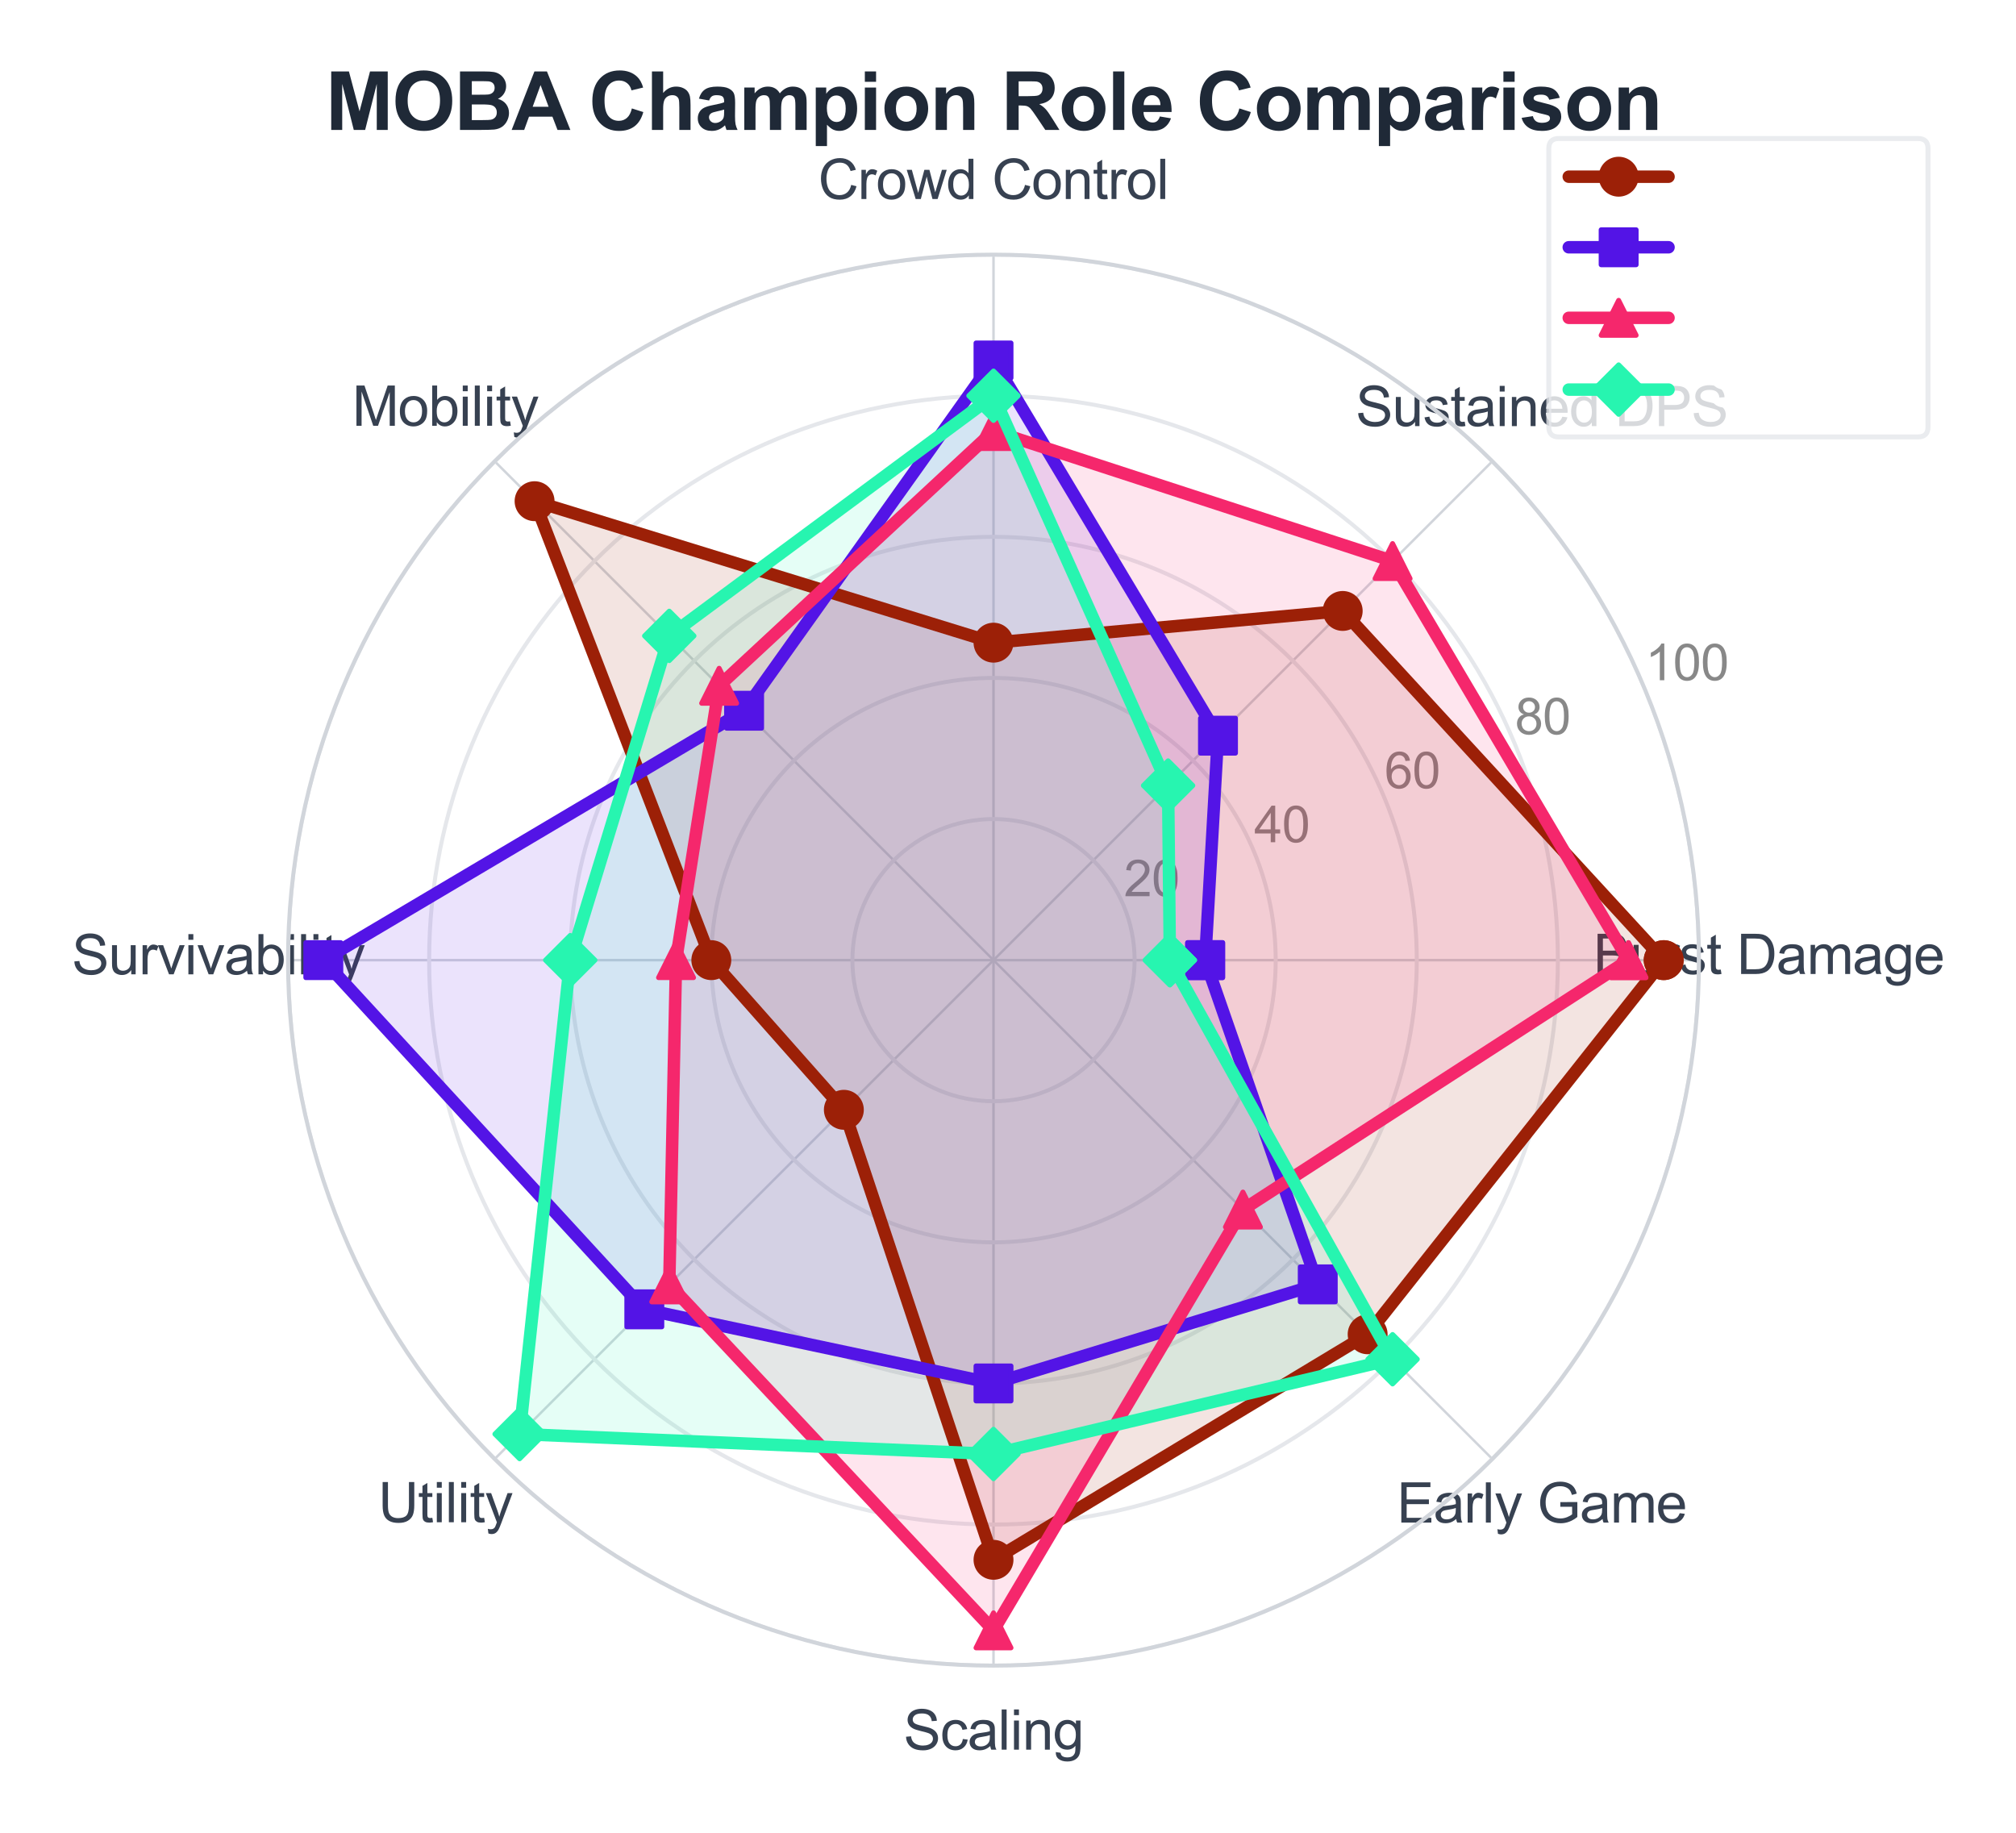 <?xml version="1.0" encoding="utf-8" standalone="no"?>
<!DOCTYPE svg PUBLIC "-//W3C//DTD SVG 1.1//EN"
  "http://www.w3.org/Graphics/SVG/1.1/DTD/svg11.dtd">
<svg xmlns:xlink="http://www.w3.org/1999/xlink" viewBox="0 0 404.134 367.449" xmlns="http://www.w3.org/2000/svg" version="1.1">
 <defs>
  <style type="text/css">*{stroke-linejoin: round; stroke-linecap: butt}</style>
 </defs>
 <g id="figure_1">
  <g id="patch_1">
   <path d="M 0 367.449 
L 404.134 367.449 
L 404.134 0 
L 0 0 
z
" style="fill: #ffffff"/>
  </g>
  <g id="axes_1">
   <g id="patch_2">
    <path d="M 340.582 192.468 
C 340.582 173.896 336.924 155.506 329.817 138.348 
C 322.71 121.191 312.292 105.6 299.161 92.468 
C 286.029 79.337 270.438 68.919 253.281 61.812 
C 236.123 54.706 217.733 51.047 199.162 51.047 
C 180.591 51.047 162.2 54.706 145.043 61.812 
C 127.885 68.919 112.294 79.337 99.163 92.468 
C 86.031 105.6 75.613 121.191 68.507 138.348 
C 61.4 155.506 57.742 173.896 57.742 192.468 
C 57.742 211.039 61.4 229.429 68.507 246.587 
C 75.613 263.744 86.031 279.335 99.163 292.467 
C 112.294 305.598 127.885 316.016 145.043 323.123 
C 162.2 330.229 180.591 333.887 199.162 333.887 
C 217.733 333.887 236.123 330.229 253.281 323.123 
C 270.438 316.016 286.029 305.598 299.161 292.467 
C 312.292 279.335 322.71 263.744 329.817 246.587 
C 336.924 229.429 340.582 211.039 340.582 192.468 
M 199.162 192.468 
C 199.162 192.468 199.162 192.468 199.162 192.468 
C 199.162 192.468 199.162 192.468 199.162 192.468 
C 199.162 192.468 199.162 192.468 199.162 192.468 
C 199.162 192.468 199.162 192.468 199.162 192.468 
C 199.162 192.468 199.162 192.468 199.162 192.468 
C 199.162 192.468 199.162 192.468 199.162 192.468 
C 199.162 192.468 199.162 192.468 199.162 192.468 
C 199.162 192.468 199.162 192.468 199.162 192.468 
C 199.162 192.468 199.162 192.468 199.162 192.468 
C 199.162 192.468 199.162 192.468 199.162 192.468 
C 199.162 192.468 199.162 192.468 199.162 192.468 
C 199.162 192.468 199.162 192.468 199.162 192.468 
C 199.162 192.468 199.162 192.468 199.162 192.468 
C 199.162 192.468 199.162 192.468 199.162 192.468 
C 199.162 192.468 199.162 192.468 199.162 192.468 
C 199.162 192.468 199.162 192.468 199.162 192.468 
z
" style="fill: #ffffff"/>
   </g>
   <g id="matplotlib.axis_1">
    <g id="xtick_1">
     <g id="line2d_1">
      <path d="M 199.162 192.468 
L 340.582 192.468 
" clip-path="url(#pad7634c30c)" style="fill: none; stroke: #d1d5db; stroke-width: 0.5; stroke-linecap: round"/>
     </g>
     <g id="text_1">
      <!-- Burst Damage -->
      <g style="fill: #374151" transform="translate(319.43 195.247) scale(0.11 -0.11)">
       <defs>
        <path id="ArialMT-42" d="M 469 0 
L 469 4581 
L 2188 4581 
Q 2713 4581 3030 4442 
Q 3347 4303 3526 4014 
Q 3706 3725 3706 3409 
Q 3706 3116 3547 2856 
Q 3388 2597 3066 2438 
Q 3481 2316 3704 2022 
Q 3928 1728 3928 1328 
Q 3928 1006 3792 729 
Q 3656 453 3456 303 
Q 3256 153 2954 76 
Q 2653 0 2216 0 
L 469 0 
z
M 1075 2656 
L 2066 2656 
Q 2469 2656 2644 2709 
Q 2875 2778 2992 2937 
Q 3109 3097 3109 3338 
Q 3109 3566 3000 3739 
Q 2891 3913 2687 3977 
Q 2484 4041 1991 4041 
L 1075 4041 
L 1075 2656 
z
M 1075 541 
L 2216 541 
Q 2509 541 2628 563 
Q 2838 600 2978 687 
Q 3119 775 3209 942 
Q 3300 1109 3300 1328 
Q 3300 1584 3169 1773 
Q 3038 1963 2805 2039 
Q 2572 2116 2134 2116 
L 1075 2116 
L 1075 541 
z
" transform="scale(0.016)"/>
        <path id="ArialMT-75" d="M 2597 0 
L 2597 488 
Q 2209 -75 1544 -75 
Q 1250 -75 995 37 
Q 741 150 617 320 
Q 494 491 444 738 
Q 409 903 409 1263 
L 409 3319 
L 972 3319 
L 972 1478 
Q 972 1038 1006 884 
Q 1059 663 1231 536 
Q 1403 409 1656 409 
Q 1909 409 2131 539 
Q 2353 669 2445 892 
Q 2538 1116 2538 1541 
L 2538 3319 
L 3100 3319 
L 3100 0 
L 2597 0 
z
" transform="scale(0.016)"/>
        <path id="ArialMT-72" d="M 416 0 
L 416 3319 
L 922 3319 
L 922 2816 
Q 1116 3169 1280 3281 
Q 1444 3394 1641 3394 
Q 1925 3394 2219 3213 
L 2025 2691 
Q 1819 2813 1613 2813 
Q 1428 2813 1281 2702 
Q 1134 2591 1072 2394 
Q 978 2094 978 1738 
L 978 0 
L 416 0 
z
" transform="scale(0.016)"/>
        <path id="ArialMT-73" d="M 197 991 
L 753 1078 
Q 800 744 1014 566 
Q 1228 388 1613 388 
Q 2000 388 2187 545 
Q 2375 703 2375 916 
Q 2375 1106 2209 1216 
Q 2094 1291 1634 1406 
Q 1016 1563 777 1677 
Q 538 1791 414 1992 
Q 291 2194 291 2438 
Q 291 2659 392 2848 
Q 494 3038 669 3163 
Q 800 3259 1026 3326 
Q 1253 3394 1513 3394 
Q 1903 3394 2198 3281 
Q 2494 3169 2634 2976 
Q 2775 2784 2828 2463 
L 2278 2388 
Q 2241 2644 2061 2787 
Q 1881 2931 1553 2931 
Q 1166 2931 1000 2803 
Q 834 2675 834 2503 
Q 834 2394 903 2306 
Q 972 2216 1119 2156 
Q 1203 2125 1616 2013 
Q 2213 1853 2448 1751 
Q 2684 1650 2818 1456 
Q 2953 1263 2953 975 
Q 2953 694 2789 445 
Q 2625 197 2315 61 
Q 2006 -75 1616 -75 
Q 969 -75 630 194 
Q 291 463 197 991 
z
" transform="scale(0.016)"/>
        <path id="ArialMT-74" d="M 1650 503 
L 1731 6 
Q 1494 -44 1306 -44 
Q 1000 -44 831 53 
Q 663 150 594 308 
Q 525 466 525 972 
L 525 2881 
L 113 2881 
L 113 3319 
L 525 3319 
L 525 4141 
L 1084 4478 
L 1084 3319 
L 1650 3319 
L 1650 2881 
L 1084 2881 
L 1084 941 
Q 1084 700 1114 631 
Q 1144 563 1211 522 
Q 1278 481 1403 481 
Q 1497 481 1650 503 
z
" transform="scale(0.016)"/>
        <path id="ArialMT-20" transform="scale(0.016)"/>
        <path id="ArialMT-44" d="M 494 0 
L 494 4581 
L 2072 4581 
Q 2606 4581 2888 4516 
Q 3281 4425 3559 4188 
Q 3922 3881 4101 3404 
Q 4281 2928 4281 2316 
Q 4281 1794 4159 1391 
Q 4038 988 3847 723 
Q 3656 459 3429 307 
Q 3203 156 2883 78 
Q 2563 0 2147 0 
L 494 0 
z
M 1100 541 
L 2078 541 
Q 2531 541 2789 625 
Q 3047 709 3200 863 
Q 3416 1078 3536 1442 
Q 3656 1806 3656 2325 
Q 3656 3044 3420 3430 
Q 3184 3816 2847 3947 
Q 2603 4041 2063 4041 
L 1100 4041 
L 1100 541 
z
" transform="scale(0.016)"/>
        <path id="ArialMT-61" d="M 2588 409 
Q 2275 144 1986 34 
Q 1697 -75 1366 -75 
Q 819 -75 525 192 
Q 231 459 231 875 
Q 231 1119 342 1320 
Q 453 1522 633 1644 
Q 813 1766 1038 1828 
Q 1203 1872 1538 1913 
Q 2219 1994 2541 2106 
Q 2544 2222 2544 2253 
Q 2544 2597 2384 2738 
Q 2169 2928 1744 2928 
Q 1347 2928 1158 2789 
Q 969 2650 878 2297 
L 328 2372 
Q 403 2725 575 2942 
Q 747 3159 1072 3276 
Q 1397 3394 1825 3394 
Q 2250 3394 2515 3294 
Q 2781 3194 2906 3042 
Q 3031 2891 3081 2659 
Q 3109 2516 3109 2141 
L 3109 1391 
Q 3109 606 3145 398 
Q 3181 191 3288 0 
L 2700 0 
Q 2613 175 2588 409 
z
M 2541 1666 
Q 2234 1541 1622 1453 
Q 1275 1403 1131 1340 
Q 988 1278 909 1158 
Q 831 1038 831 891 
Q 831 666 1001 516 
Q 1172 366 1500 366 
Q 1825 366 2078 508 
Q 2331 650 2450 897 
Q 2541 1088 2541 1459 
L 2541 1666 
z
" transform="scale(0.016)"/>
        <path id="ArialMT-6d" d="M 422 0 
L 422 3319 
L 925 3319 
L 925 2853 
Q 1081 3097 1340 3245 
Q 1600 3394 1931 3394 
Q 2300 3394 2536 3241 
Q 2772 3088 2869 2813 
Q 3263 3394 3894 3394 
Q 4388 3394 4653 3120 
Q 4919 2847 4919 2278 
L 4919 0 
L 4359 0 
L 4359 2091 
Q 4359 2428 4304 2576 
Q 4250 2725 4106 2815 
Q 3963 2906 3769 2906 
Q 3419 2906 3187 2673 
Q 2956 2441 2956 1928 
L 2956 0 
L 2394 0 
L 2394 2156 
Q 2394 2531 2256 2718 
Q 2119 2906 1806 2906 
Q 1569 2906 1367 2781 
Q 1166 2656 1075 2415 
Q 984 2175 984 1722 
L 984 0 
L 422 0 
z
" transform="scale(0.016)"/>
        <path id="ArialMT-67" d="M 319 -275 
L 866 -356 
Q 900 -609 1056 -725 
Q 1266 -881 1628 -881 
Q 2019 -881 2231 -725 
Q 2444 -569 2519 -288 
Q 2563 -116 2559 434 
Q 2191 0 1641 0 
Q 956 0 581 494 
Q 206 988 206 1678 
Q 206 2153 378 2554 
Q 550 2956 876 3175 
Q 1203 3394 1644 3394 
Q 2231 3394 2613 2919 
L 2613 3319 
L 3131 3319 
L 3131 450 
Q 3131 -325 2973 -648 
Q 2816 -972 2473 -1159 
Q 2131 -1347 1631 -1347 
Q 1038 -1347 672 -1080 
Q 306 -813 319 -275 
z
M 784 1719 
Q 784 1066 1043 766 
Q 1303 466 1694 466 
Q 2081 466 2343 764 
Q 2606 1063 2606 1700 
Q 2606 2309 2336 2618 
Q 2066 2928 1684 2928 
Q 1309 2928 1046 2623 
Q 784 2319 784 1719 
z
" transform="scale(0.016)"/>
        <path id="ArialMT-65" d="M 2694 1069 
L 3275 997 
Q 3138 488 2766 206 
Q 2394 -75 1816 -75 
Q 1088 -75 661 373 
Q 234 822 234 1631 
Q 234 2469 665 2931 
Q 1097 3394 1784 3394 
Q 2450 3394 2872 2941 
Q 3294 2488 3294 1666 
Q 3294 1616 3291 1516 
L 816 1516 
Q 847 969 1125 678 
Q 1403 388 1819 388 
Q 2128 388 2347 550 
Q 2566 713 2694 1069 
z
M 847 1978 
L 2700 1978 
Q 2663 2397 2488 2606 
Q 2219 2931 1791 2931 
Q 1403 2931 1139 2672 
Q 875 2413 847 1978 
z
" transform="scale(0.016)"/>
       </defs>
       <use xlink:href="#ArialMT-42"/>
       <use xlink:href="#ArialMT-75" transform="translate(66.699 0)"/>
       <use xlink:href="#ArialMT-72" transform="translate(122.314 0)"/>
       <use xlink:href="#ArialMT-73" transform="translate(155.615 0)"/>
       <use xlink:href="#ArialMT-74" transform="translate(205.615 0)"/>
       <use xlink:href="#ArialMT-20" transform="translate(233.398 0)"/>
       <use xlink:href="#ArialMT-44" transform="translate(261.182 0)"/>
       <use xlink:href="#ArialMT-61" transform="translate(333.398 0)"/>
       <use xlink:href="#ArialMT-6d" transform="translate(389.014 0)"/>
       <use xlink:href="#ArialMT-61" transform="translate(472.314 0)"/>
       <use xlink:href="#ArialMT-67" transform="translate(527.93 0)"/>
       <use xlink:href="#ArialMT-65" transform="translate(583.545 0)"/>
      </g>
     </g>
    </g>
    <g id="xtick_2">
     <g id="line2d_2">
      <path d="M 199.162 192.468 
L 299.161 92.468 
" clip-path="url(#pad7634c30c)" style="fill: none; stroke: #d1d5db; stroke-width: 0.5; stroke-linecap: round"/>
     </g>
     <g id="text_2">
      <!-- Sustained DPS -->
      <g style="fill: #374151" transform="translate(271.762 85.413) scale(0.11 -0.11)">
       <defs>
        <path id="ArialMT-53" d="M 288 1472 
L 859 1522 
Q 900 1178 1048 958 
Q 1197 738 1509 602 
Q 1822 466 2213 466 
Q 2559 466 2825 569 
Q 3091 672 3220 851 
Q 3350 1031 3350 1244 
Q 3350 1459 3225 1620 
Q 3100 1781 2813 1891 
Q 2628 1963 1997 2114 
Q 1366 2266 1113 2400 
Q 784 2572 623 2826 
Q 463 3081 463 3397 
Q 463 3744 659 4045 
Q 856 4347 1234 4503 
Q 1613 4659 2075 4659 
Q 2584 4659 2973 4495 
Q 3363 4331 3572 4012 
Q 3781 3694 3797 3291 
L 3216 3247 
Q 3169 3681 2898 3903 
Q 2628 4125 2100 4125 
Q 1550 4125 1298 3923 
Q 1047 3722 1047 3438 
Q 1047 3191 1225 3031 
Q 1400 2872 2139 2705 
Q 2878 2538 3153 2413 
Q 3553 2228 3743 1945 
Q 3934 1663 3934 1294 
Q 3934 928 3725 604 
Q 3516 281 3123 101 
Q 2731 -78 2241 -78 
Q 1619 -78 1198 103 
Q 778 284 539 648 
Q 300 1013 288 1472 
z
" transform="scale(0.016)"/>
        <path id="ArialMT-69" d="M 425 3934 
L 425 4581 
L 988 4581 
L 988 3934 
L 425 3934 
z
M 425 0 
L 425 3319 
L 988 3319 
L 988 0 
L 425 0 
z
" transform="scale(0.016)"/>
        <path id="ArialMT-6e" d="M 422 0 
L 422 3319 
L 928 3319 
L 928 2847 
Q 1294 3394 1984 3394 
Q 2284 3394 2536 3286 
Q 2788 3178 2913 3003 
Q 3038 2828 3088 2588 
Q 3119 2431 3119 2041 
L 3119 0 
L 2556 0 
L 2556 2019 
Q 2556 2363 2490 2533 
Q 2425 2703 2258 2804 
Q 2091 2906 1866 2906 
Q 1506 2906 1245 2678 
Q 984 2450 984 1813 
L 984 0 
L 422 0 
z
" transform="scale(0.016)"/>
        <path id="ArialMT-64" d="M 2575 0 
L 2575 419 
Q 2259 -75 1647 -75 
Q 1250 -75 917 144 
Q 584 363 401 755 
Q 219 1147 219 1656 
Q 219 2153 384 2558 
Q 550 2963 881 3178 
Q 1213 3394 1622 3394 
Q 1922 3394 2156 3267 
Q 2391 3141 2538 2938 
L 2538 4581 
L 3097 4581 
L 3097 0 
L 2575 0 
z
M 797 1656 
Q 797 1019 1065 703 
Q 1334 388 1700 388 
Q 2069 388 2326 689 
Q 2584 991 2584 1609 
Q 2584 2291 2321 2609 
Q 2059 2928 1675 2928 
Q 1300 2928 1048 2622 
Q 797 2316 797 1656 
z
" transform="scale(0.016)"/>
        <path id="ArialMT-50" d="M 494 0 
L 494 4581 
L 2222 4581 
Q 2678 4581 2919 4538 
Q 3256 4481 3484 4323 
Q 3713 4166 3852 3881 
Q 3991 3597 3991 3256 
Q 3991 2672 3619 2267 
Q 3247 1863 2275 1863 
L 1100 1863 
L 1100 0 
L 494 0 
z
M 1100 2403 
L 2284 2403 
Q 2872 2403 3119 2622 
Q 3366 2841 3366 3238 
Q 3366 3525 3220 3729 
Q 3075 3934 2838 4000 
Q 2684 4041 2272 4041 
L 1100 4041 
L 1100 2403 
z
" transform="scale(0.016)"/>
       </defs>
       <use xlink:href="#ArialMT-53"/>
       <use xlink:href="#ArialMT-75" transform="translate(66.699 0)"/>
       <use xlink:href="#ArialMT-73" transform="translate(122.314 0)"/>
       <use xlink:href="#ArialMT-74" transform="translate(172.314 0)"/>
       <use xlink:href="#ArialMT-61" transform="translate(200.098 0)"/>
       <use xlink:href="#ArialMT-69" transform="translate(255.713 0)"/>
       <use xlink:href="#ArialMT-6e" transform="translate(277.93 0)"/>
       <use xlink:href="#ArialMT-65" transform="translate(333.545 0)"/>
       <use xlink:href="#ArialMT-64" transform="translate(389.16 0)"/>
       <use xlink:href="#ArialMT-20" transform="translate(444.775 0)"/>
       <use xlink:href="#ArialMT-44" transform="translate(472.559 0)"/>
       <use xlink:href="#ArialMT-50" transform="translate(544.775 0)"/>
       <use xlink:href="#ArialMT-53" transform="translate(611.475 0)"/>
      </g>
     </g>
    </g>
    <g id="xtick_3">
     <g id="line2d_3">
      <path d="M 199.162 192.468 
L 199.162 51.047 
" clip-path="url(#pad7634c30c)" style="fill: none; stroke: #d1d5db; stroke-width: 0.5; stroke-linecap: round"/>
     </g>
     <g id="text_3">
      <!-- Crowd Control -->
      <g style="fill: #374151" transform="translate(164.012 39.891) scale(0.11 -0.11)">
       <defs>
        <path id="ArialMT-43" d="M 3763 1606 
L 4369 1453 
Q 4178 706 3683 314 
Q 3188 -78 2472 -78 
Q 1731 -78 1267 223 
Q 803 525 561 1097 
Q 319 1669 319 2325 
Q 319 3041 592 3573 
Q 866 4106 1370 4382 
Q 1875 4659 2481 4659 
Q 3169 4659 3637 4309 
Q 4106 3959 4291 3325 
L 3694 3184 
Q 3534 3684 3231 3912 
Q 2928 4141 2469 4141 
Q 1941 4141 1586 3887 
Q 1231 3634 1087 3207 
Q 944 2781 944 2328 
Q 944 1744 1114 1308 
Q 1284 872 1643 656 
Q 2003 441 2422 441 
Q 2931 441 3284 734 
Q 3638 1028 3763 1606 
z
" transform="scale(0.016)"/>
        <path id="ArialMT-6f" d="M 213 1659 
Q 213 2581 725 3025 
Q 1153 3394 1769 3394 
Q 2453 3394 2887 2945 
Q 3322 2497 3322 1706 
Q 3322 1066 3130 698 
Q 2938 331 2570 128 
Q 2203 -75 1769 -75 
Q 1072 -75 642 372 
Q 213 819 213 1659 
z
M 791 1659 
Q 791 1022 1069 705 
Q 1347 388 1769 388 
Q 2188 388 2466 706 
Q 2744 1025 2744 1678 
Q 2744 2294 2464 2611 
Q 2184 2928 1769 2928 
Q 1347 2928 1069 2612 
Q 791 2297 791 1659 
z
" transform="scale(0.016)"/>
        <path id="ArialMT-77" d="M 1034 0 
L 19 3319 
L 600 3319 
L 1128 1403 
L 1325 691 
Q 1338 744 1497 1375 
L 2025 3319 
L 2603 3319 
L 3100 1394 
L 3266 759 
L 3456 1400 
L 4025 3319 
L 4572 3319 
L 3534 0 
L 2950 0 
L 2422 1988 
L 2294 2553 
L 1622 0 
L 1034 0 
z
" transform="scale(0.016)"/>
        <path id="ArialMT-6c" d="M 409 0 
L 409 4581 
L 972 4581 
L 972 0 
L 409 0 
z
" transform="scale(0.016)"/>
       </defs>
       <use xlink:href="#ArialMT-43"/>
       <use xlink:href="#ArialMT-72" transform="translate(72.217 0)"/>
       <use xlink:href="#ArialMT-6f" transform="translate(105.518 0)"/>
       <use xlink:href="#ArialMT-77" transform="translate(161.133 0)"/>
       <use xlink:href="#ArialMT-64" transform="translate(233.35 0)"/>
       <use xlink:href="#ArialMT-20" transform="translate(288.965 0)"/>
       <use xlink:href="#ArialMT-43" transform="translate(316.748 0)"/>
       <use xlink:href="#ArialMT-6f" transform="translate(388.965 0)"/>
       <use xlink:href="#ArialMT-6e" transform="translate(444.58 0)"/>
       <use xlink:href="#ArialMT-74" transform="translate(500.195 0)"/>
       <use xlink:href="#ArialMT-72" transform="translate(527.979 0)"/>
       <use xlink:href="#ArialMT-6f" transform="translate(561.279 0)"/>
       <use xlink:href="#ArialMT-6c" transform="translate(616.895 0)"/>
      </g>
     </g>
    </g>
    <g id="xtick_4">
     <g id="line2d_4">
      <path d="M 199.162 192.468 
L 99.163 92.468 
" clip-path="url(#pad7634c30c)" style="fill: none; stroke: #d1d5db; stroke-width: 0.5; stroke-linecap: round"/>
     </g>
     <g id="text_4">
      <!-- Mobility -->
      <g style="fill: #374151" transform="translate(70.621 85.348) scale(0.11 -0.11)">
       <defs>
        <path id="ArialMT-4d" d="M 475 0 
L 475 4581 
L 1388 4581 
L 2472 1338 
Q 2622 884 2691 659 
Q 2769 909 2934 1394 
L 4031 4581 
L 4847 4581 
L 4847 0 
L 4263 0 
L 4263 3834 
L 2931 0 
L 2384 0 
L 1059 3900 
L 1059 0 
L 475 0 
z
" transform="scale(0.016)"/>
        <path id="ArialMT-62" d="M 941 0 
L 419 0 
L 419 4581 
L 981 4581 
L 981 2947 
Q 1338 3394 1891 3394 
Q 2197 3394 2470 3270 
Q 2744 3147 2920 2923 
Q 3097 2700 3197 2384 
Q 3297 2069 3297 1709 
Q 3297 856 2875 390 
Q 2453 -75 1863 -75 
Q 1275 -75 941 416 
L 941 0 
z
M 934 1684 
Q 934 1088 1097 822 
Q 1363 388 1816 388 
Q 2184 388 2453 708 
Q 2722 1028 2722 1663 
Q 2722 2313 2464 2622 
Q 2206 2931 1841 2931 
Q 1472 2931 1203 2611 
Q 934 2291 934 1684 
z
" transform="scale(0.016)"/>
        <path id="ArialMT-79" d="M 397 -1278 
L 334 -750 
Q 519 -800 656 -800 
Q 844 -800 956 -737 
Q 1069 -675 1141 -563 
Q 1194 -478 1313 -144 
Q 1328 -97 1363 -6 
L 103 3319 
L 709 3319 
L 1400 1397 
Q 1534 1031 1641 628 
Q 1738 1016 1872 1384 
L 2581 3319 
L 3144 3319 
L 1881 -56 
Q 1678 -603 1566 -809 
Q 1416 -1088 1222 -1217 
Q 1028 -1347 759 -1347 
Q 597 -1347 397 -1278 
z
" transform="scale(0.016)"/>
       </defs>
       <use xlink:href="#ArialMT-4d"/>
       <use xlink:href="#ArialMT-6f" transform="translate(83.301 0)"/>
       <use xlink:href="#ArialMT-62" transform="translate(138.916 0)"/>
       <use xlink:href="#ArialMT-69" transform="translate(194.531 0)"/>
       <use xlink:href="#ArialMT-6c" transform="translate(216.748 0)"/>
       <use xlink:href="#ArialMT-69" transform="translate(238.965 0)"/>
       <use xlink:href="#ArialMT-74" transform="translate(261.182 0)"/>
       <use xlink:href="#ArialMT-79" transform="translate(288.965 0)"/>
      </g>
     </g>
    </g>
    <g id="xtick_5">
     <g id="line2d_5">
      <path d="M 199.162 192.468 
L 57.742 192.468 
" clip-path="url(#pad7634c30c)" style="fill: none; stroke: #d1d5db; stroke-width: 0.5; stroke-linecap: round"/>
     </g>
     <g id="text_5">
      <!-- Survivability -->
      <g style="fill: #374151" transform="translate(14.4 195.314) scale(0.11 -0.11)">
       <defs>
        <path id="ArialMT-76" d="M 1344 0 
L 81 3319 
L 675 3319 
L 1388 1331 
Q 1503 1009 1600 663 
Q 1675 925 1809 1294 
L 2547 3319 
L 3125 3319 
L 1869 0 
L 1344 0 
z
" transform="scale(0.016)"/>
       </defs>
       <use xlink:href="#ArialMT-53"/>
       <use xlink:href="#ArialMT-75" transform="translate(66.699 0)"/>
       <use xlink:href="#ArialMT-72" transform="translate(122.314 0)"/>
       <use xlink:href="#ArialMT-76" transform="translate(155.615 0)"/>
       <use xlink:href="#ArialMT-69" transform="translate(205.615 0)"/>
       <use xlink:href="#ArialMT-76" transform="translate(227.832 0)"/>
       <use xlink:href="#ArialMT-61" transform="translate(277.832 0)"/>
       <use xlink:href="#ArialMT-62" transform="translate(333.447 0)"/>
       <use xlink:href="#ArialMT-69" transform="translate(389.062 0)"/>
       <use xlink:href="#ArialMT-6c" transform="translate(411.279 0)"/>
       <use xlink:href="#ArialMT-69" transform="translate(433.496 0)"/>
       <use xlink:href="#ArialMT-74" transform="translate(455.713 0)"/>
       <use xlink:href="#ArialMT-79" transform="translate(483.496 0)"/>
      </g>
     </g>
    </g>
    <g id="xtick_6">
     <g id="line2d_6">
      <path d="M 199.162 192.468 
L 99.163 292.467 
" clip-path="url(#pad7634c30c)" style="fill: none; stroke: #d1d5db; stroke-width: 0.5; stroke-linecap: round"/>
     </g>
     <g id="text_6">
      <!-- Utility -->
      <g style="fill: #374151" transform="translate(75.819 305.145) scale(0.11 -0.11)">
       <defs>
        <path id="ArialMT-55" d="M 3500 4581 
L 4106 4581 
L 4106 1934 
Q 4106 1244 3950 837 
Q 3794 431 3386 176 
Q 2978 -78 2316 -78 
Q 1672 -78 1262 144 
Q 853 366 678 786 
Q 503 1206 503 1934 
L 503 4581 
L 1109 4581 
L 1109 1938 
Q 1109 1341 1220 1058 
Q 1331 775 1601 622 
Q 1872 469 2263 469 
Q 2931 469 3215 772 
Q 3500 1075 3500 1938 
L 3500 4581 
z
" transform="scale(0.016)"/>
       </defs>
       <use xlink:href="#ArialMT-55"/>
       <use xlink:href="#ArialMT-74" transform="translate(72.217 0)"/>
       <use xlink:href="#ArialMT-69" transform="translate(100 0)"/>
       <use xlink:href="#ArialMT-6c" transform="translate(122.217 0)"/>
       <use xlink:href="#ArialMT-69" transform="translate(144.434 0)"/>
       <use xlink:href="#ArialMT-74" transform="translate(166.65 0)"/>
       <use xlink:href="#ArialMT-79" transform="translate(194.434 0)"/>
      </g>
     </g>
    </g>
    <g id="xtick_7">
     <g id="line2d_7">
      <path d="M 199.162 192.468 
L 199.162 333.887 
" clip-path="url(#pad7634c30c)" style="fill: none; stroke: #d1d5db; stroke-width: 0.5; stroke-linecap: round"/>
     </g>
     <g id="text_7">
      <!-- Scaling -->
      <g style="fill: #374151" transform="translate(181.123 350.734) scale(0.11 -0.11)">
       <defs>
        <path id="ArialMT-63" d="M 2588 1216 
L 3141 1144 
Q 3050 572 2676 248 
Q 2303 -75 1759 -75 
Q 1078 -75 664 370 
Q 250 816 250 1647 
Q 250 2184 428 2587 
Q 606 2991 970 3192 
Q 1334 3394 1763 3394 
Q 2303 3394 2647 3120 
Q 2991 2847 3088 2344 
L 2541 2259 
Q 2463 2594 2264 2762 
Q 2066 2931 1784 2931 
Q 1359 2931 1093 2626 
Q 828 2322 828 1663 
Q 828 994 1084 691 
Q 1341 388 1753 388 
Q 2084 388 2306 591 
Q 2528 794 2588 1216 
z
" transform="scale(0.016)"/>
       </defs>
       <use xlink:href="#ArialMT-53"/>
       <use xlink:href="#ArialMT-63" transform="translate(66.699 0)"/>
       <use xlink:href="#ArialMT-61" transform="translate(116.699 0)"/>
       <use xlink:href="#ArialMT-6c" transform="translate(172.314 0)"/>
       <use xlink:href="#ArialMT-69" transform="translate(194.531 0)"/>
       <use xlink:href="#ArialMT-6e" transform="translate(216.748 0)"/>
       <use xlink:href="#ArialMT-67" transform="translate(272.363 0)"/>
      </g>
     </g>
    </g>
    <g id="xtick_8">
     <g id="line2d_8">
      <path d="M 199.162 192.468 
L 299.161 292.467 
" clip-path="url(#pad7634c30c)" style="fill: none; stroke: #d1d5db; stroke-width: 0.5; stroke-linecap: round"/>
     </g>
     <g id="text_8">
      <!-- Early Game -->
      <g style="fill: #374151" transform="translate(280.025 305.212) scale(0.11 -0.11)">
       <defs>
        <path id="ArialMT-45" d="M 506 0 
L 506 4581 
L 3819 4581 
L 3819 4041 
L 1113 4041 
L 1113 2638 
L 3647 2638 
L 3647 2100 
L 1113 2100 
L 1113 541 
L 3925 541 
L 3925 0 
L 506 0 
z
" transform="scale(0.016)"/>
        <path id="ArialMT-47" d="M 2638 1797 
L 2638 2334 
L 4578 2338 
L 4578 638 
Q 4131 281 3656 101 
Q 3181 -78 2681 -78 
Q 2006 -78 1454 211 
Q 903 500 622 1047 
Q 341 1594 341 2269 
Q 341 2938 620 3517 
Q 900 4097 1425 4378 
Q 1950 4659 2634 4659 
Q 3131 4659 3532 4498 
Q 3934 4338 4162 4050 
Q 4391 3763 4509 3300 
L 3963 3150 
Q 3859 3500 3706 3700 
Q 3553 3900 3268 4020 
Q 2984 4141 2638 4141 
Q 2222 4141 1919 4014 
Q 1616 3888 1430 3681 
Q 1244 3475 1141 3228 
Q 966 2803 966 2306 
Q 966 1694 1177 1281 
Q 1388 869 1791 669 
Q 2194 469 2647 469 
Q 3041 469 3416 620 
Q 3791 772 3984 944 
L 3984 1797 
L 2638 1797 
z
" transform="scale(0.016)"/>
       </defs>
       <use xlink:href="#ArialMT-45"/>
       <use xlink:href="#ArialMT-61" transform="translate(66.699 0)"/>
       <use xlink:href="#ArialMT-72" transform="translate(122.314 0)"/>
       <use xlink:href="#ArialMT-6c" transform="translate(155.615 0)"/>
       <use xlink:href="#ArialMT-79" transform="translate(177.832 0)"/>
       <use xlink:href="#ArialMT-20" transform="translate(227.832 0)"/>
       <use xlink:href="#ArialMT-47" transform="translate(255.615 0)"/>
       <use xlink:href="#ArialMT-61" transform="translate(333.398 0)"/>
       <use xlink:href="#ArialMT-6d" transform="translate(389.014 0)"/>
       <use xlink:href="#ArialMT-65" transform="translate(472.314 0)"/>
      </g>
     </g>
    </g>
   </g>
   <g id="matplotlib.axis_2">
    <g id="ytick_1">
     <g id="line2d_9">
      <path d="M 227.446 192.468 
C 227.446 188.753 226.714 185.075 225.293 181.644 
C 223.871 178.212 221.788 175.094 219.161 172.468 
C 216.535 169.841 213.417 167.758 209.985 166.336 
C 206.554 164.915 202.876 164.184 199.162 164.184 
C 195.447 164.184 191.769 164.915 188.338 166.336 
C 184.906 167.758 181.788 169.841 179.162 172.468 
C 176.535 175.094 174.452 178.212 173.031 181.644 
C 171.609 185.075 170.878 188.753 170.878 192.468 
C 170.878 196.182 171.609 199.86 173.031 203.291 
C 174.452 206.723 176.535 209.841 179.162 212.467 
C 181.788 215.094 184.906 217.177 188.338 218.599 
C 191.769 220.02 195.447 220.751 199.162 220.751 
C 202.876 220.751 206.554 220.02 209.985 218.599 
C 213.417 217.177 216.535 215.094 219.161 212.467 
C 221.788 209.841 223.871 206.723 225.293 203.291 
C 226.714 199.86 227.446 196.182 227.446 192.468 
" clip-path="url(#pad7634c30c)" style="fill: none; stroke: #e5e7eb; stroke-width: 0.8; stroke-linecap: round"/>
     </g>
     <g id="text_9">
      <!-- 20 -->
      <g style="fill: #888888" transform="translate(225.293 179.656) scale(0.1 -0.1)">
       <defs>
        <path id="ArialMT-32" d="M 3222 541 
L 3222 0 
L 194 0 
Q 188 203 259 391 
Q 375 700 629 1000 
Q 884 1300 1366 1694 
Q 2113 2306 2375 2664 
Q 2638 3022 2638 3341 
Q 2638 3675 2398 3904 
Q 2159 4134 1775 4134 
Q 1369 4134 1125 3890 
Q 881 3647 878 3216 
L 300 3275 
Q 359 3922 746 4261 
Q 1134 4600 1788 4600 
Q 2447 4600 2831 4234 
Q 3216 3869 3216 3328 
Q 3216 3053 3103 2787 
Q 2991 2522 2730 2228 
Q 2469 1934 1863 1422 
Q 1356 997 1212 845 
Q 1069 694 975 541 
L 3222 541 
z
" transform="scale(0.016)"/>
        <path id="ArialMT-30" d="M 266 2259 
Q 266 3072 433 3567 
Q 600 4063 929 4331 
Q 1259 4600 1759 4600 
Q 2128 4600 2406 4451 
Q 2684 4303 2865 4023 
Q 3047 3744 3150 3342 
Q 3253 2941 3253 2259 
Q 3253 1453 3087 958 
Q 2922 463 2592 192 
Q 2263 -78 1759 -78 
Q 1097 -78 719 397 
Q 266 969 266 2259 
z
M 844 2259 
Q 844 1131 1108 757 
Q 1372 384 1759 384 
Q 2147 384 2411 759 
Q 2675 1134 2675 2259 
Q 2675 3391 2411 3762 
Q 2147 4134 1753 4134 
Q 1366 4134 1134 3806 
Q 844 3388 844 2259 
z
" transform="scale(0.016)"/>
       </defs>
       <use xlink:href="#ArialMT-32"/>
       <use xlink:href="#ArialMT-30" transform="translate(55.615 0)"/>
      </g>
     </g>
    </g>
    <g id="ytick_2">
     <g id="line2d_10">
      <path d="M 255.73 192.468 
C 255.73 185.039 254.266 177.683 251.424 170.82 
C 248.581 163.957 244.414 157.721 239.161 152.468 
C 233.909 147.215 227.672 143.048 220.809 140.205 
C 213.946 137.363 206.59 135.899 199.162 135.899 
C 191.733 135.899 184.377 137.363 177.514 140.205 
C 170.651 143.048 164.415 147.215 159.162 152.468 
C 153.909 157.721 149.742 163.957 146.9 170.82 
C 144.057 177.683 142.594 185.039 142.594 192.468 
C 142.594 199.896 144.057 207.252 146.9 214.115 
C 149.742 220.978 153.909 227.214 159.162 232.467 
C 164.415 237.72 170.651 241.887 177.514 244.73 
C 184.377 247.572 191.733 249.036 199.162 249.036 
C 206.59 249.036 213.946 247.572 220.809 244.73 
C 227.672 241.887 233.909 237.72 239.161 232.467 
C 244.414 227.214 248.581 220.978 251.424 214.115 
C 254.266 207.252 255.73 199.896 255.73 192.468 
" clip-path="url(#pad7634c30c)" style="fill: none; stroke: #e5e7eb; stroke-width: 0.8; stroke-linecap: round"/>
     </g>
     <g id="text_10">
      <!-- 40 -->
      <g style="fill: #888888" transform="translate(251.424 168.832) scale(0.1 -0.1)">
       <defs>
        <path id="ArialMT-34" d="M 2069 0 
L 2069 1097 
L 81 1097 
L 81 1613 
L 2172 4581 
L 2631 4581 
L 2631 1613 
L 3250 1613 
L 3250 1097 
L 2631 1097 
L 2631 0 
L 2069 0 
z
M 2069 1613 
L 2069 3678 
L 634 1613 
L 2069 1613 
z
" transform="scale(0.016)"/>
       </defs>
       <use xlink:href="#ArialMT-34"/>
       <use xlink:href="#ArialMT-30" transform="translate(55.615 0)"/>
      </g>
     </g>
    </g>
    <g id="ytick_3">
     <g id="line2d_11">
      <path d="M 284.014 192.468 
C 284.014 181.325 281.819 170.291 277.555 159.996 
C 273.291 149.702 267.04 140.347 259.161 132.468 
C 251.282 124.589 241.928 118.339 231.633 114.074 
C 221.339 109.81 210.304 107.615 199.162 107.615 
C 188.019 107.615 176.985 109.81 166.69 114.074 
C 156.396 118.339 147.041 124.589 139.162 132.468 
C 131.283 140.347 125.033 149.702 120.769 159.996 
C 116.505 170.291 114.31 181.325 114.31 192.468 
C 114.31 203.61 116.505 214.644 120.769 224.939 
C 125.033 235.233 131.283 244.588 139.162 252.467 
C 147.041 260.346 156.396 266.596 166.69 270.861 
C 176.985 275.125 188.019 277.32 199.162 277.32 
C 210.304 277.32 221.339 275.125 231.633 270.861 
C 241.928 266.596 251.282 260.346 259.161 252.467 
C 267.04 244.588 273.291 235.233 277.555 224.939 
C 281.819 214.644 284.014 203.61 284.014 192.468 
" clip-path="url(#pad7634c30c)" style="fill: none; stroke: #e5e7eb; stroke-width: 0.8; stroke-linecap: round"/>
     </g>
     <g id="text_11">
      <!-- 60 -->
      <g style="fill: #888888" transform="translate(277.555 158.009) scale(0.1 -0.1)">
       <defs>
        <path id="ArialMT-36" d="M 3184 3459 
L 2625 3416 
Q 2550 3747 2413 3897 
Q 2184 4138 1850 4138 
Q 1581 4138 1378 3988 
Q 1113 3794 959 3422 
Q 806 3050 800 2363 
Q 1003 2672 1297 2822 
Q 1591 2972 1913 2972 
Q 2475 2972 2870 2558 
Q 3266 2144 3266 1488 
Q 3266 1056 3080 686 
Q 2894 316 2569 119 
Q 2244 -78 1831 -78 
Q 1128 -78 684 439 
Q 241 956 241 2144 
Q 241 3472 731 4075 
Q 1159 4600 1884 4600 
Q 2425 4600 2770 4297 
Q 3116 3994 3184 3459 
z
M 888 1484 
Q 888 1194 1011 928 
Q 1134 663 1356 523 
Q 1578 384 1822 384 
Q 2178 384 2434 671 
Q 2691 959 2691 1453 
Q 2691 1928 2437 2201 
Q 2184 2475 1800 2475 
Q 1419 2475 1153 2201 
Q 888 1928 888 1484 
z
" transform="scale(0.016)"/>
       </defs>
       <use xlink:href="#ArialMT-36"/>
       <use xlink:href="#ArialMT-30" transform="translate(55.615 0)"/>
      </g>
     </g>
    </g>
    <g id="ytick_4">
     <g id="line2d_12">
      <path d="M 312.298 192.468 
C 312.298 177.611 309.371 162.898 303.686 149.172 
C 298 135.446 289.666 122.974 279.161 112.468 
C 268.655 101.963 256.183 93.629 242.457 87.943 
C 228.731 82.258 214.019 79.332 199.162 79.332 
C 184.305 79.332 169.592 82.258 155.866 87.943 
C 142.14 93.629 129.668 101.963 119.162 112.468 
C 108.657 122.974 100.323 135.446 94.638 149.172 
C 88.952 162.898 86.026 177.611 86.026 192.468 
C 86.026 207.324 88.952 222.037 94.638 235.763 
C 100.323 249.489 108.657 261.961 119.162 272.467 
C 129.668 282.972 142.14 291.306 155.866 296.992 
C 169.592 302.677 184.305 305.603 199.162 305.603 
C 214.019 305.603 228.731 302.677 242.457 296.992 
C 256.183 291.306 268.655 282.972 279.161 272.467 
C 289.666 261.961 298 249.489 303.686 235.763 
C 309.371 222.037 312.298 207.324 312.298 192.468 
" clip-path="url(#pad7634c30c)" style="fill: none; stroke: #e5e7eb; stroke-width: 0.8; stroke-linecap: round"/>
     </g>
     <g id="text_12">
      <!-- 80 -->
      <g style="fill: #888888" transform="translate(303.686 147.185) scale(0.1 -0.1)">
       <defs>
        <path id="ArialMT-38" d="M 1131 2484 
Q 781 2613 612 2850 
Q 444 3088 444 3419 
Q 444 3919 803 4259 
Q 1163 4600 1759 4600 
Q 2359 4600 2725 4251 
Q 3091 3903 3091 3403 
Q 3091 3084 2923 2848 
Q 2756 2613 2416 2484 
Q 2838 2347 3058 2040 
Q 3278 1734 3278 1309 
Q 3278 722 2862 322 
Q 2447 -78 1769 -78 
Q 1091 -78 675 323 
Q 259 725 259 1325 
Q 259 1772 486 2073 
Q 713 2375 1131 2484 
z
M 1019 3438 
Q 1019 3113 1228 2906 
Q 1438 2700 1772 2700 
Q 2097 2700 2305 2904 
Q 2513 3109 2513 3406 
Q 2513 3716 2298 3927 
Q 2084 4138 1766 4138 
Q 1444 4138 1231 3931 
Q 1019 3725 1019 3438 
z
M 838 1322 
Q 838 1081 952 856 
Q 1066 631 1291 507 
Q 1516 384 1775 384 
Q 2178 384 2440 643 
Q 2703 903 2703 1303 
Q 2703 1709 2433 1975 
Q 2163 2241 1756 2241 
Q 1359 2241 1098 1978 
Q 838 1716 838 1322 
z
" transform="scale(0.016)"/>
       </defs>
       <use xlink:href="#ArialMT-38"/>
       <use xlink:href="#ArialMT-30" transform="translate(55.615 0)"/>
      </g>
     </g>
    </g>
    <g id="ytick_5">
     <g id="line2d_13">
      <path d="M 340.582 192.468 
C 340.582 173.896 336.924 155.506 329.817 138.348 
C 322.71 121.191 312.292 105.6 299.161 92.468 
C 286.029 79.337 270.438 68.919 253.281 61.812 
C 236.123 54.706 217.733 51.047 199.162 51.047 
C 180.591 51.047 162.2 54.706 145.043 61.812 
C 127.885 68.919 112.294 79.337 99.163 92.468 
C 86.031 105.6 75.613 121.191 68.507 138.348 
C 61.4 155.506 57.742 173.896 57.742 192.468 
C 57.742 211.039 61.4 229.429 68.507 246.587 
C 75.613 263.744 86.031 279.335 99.163 292.467 
C 112.294 305.598 127.885 316.016 145.043 323.123 
C 162.2 330.229 180.591 333.887 199.162 333.887 
C 217.733 333.887 236.123 330.229 253.281 323.123 
C 270.438 316.016 286.029 305.598 299.161 292.467 
C 312.292 279.335 322.71 263.744 329.817 246.587 
C 336.924 229.429 340.582 211.039 340.582 192.468 
" clip-path="url(#pad7634c30c)" style="fill: none; stroke: #e5e7eb; stroke-width: 0.8; stroke-linecap: round"/>
     </g>
     <g id="text_13">
      <!-- 100 -->
      <g style="fill: #888888" transform="translate(329.817 136.361) scale(0.1 -0.1)">
       <defs>
        <path id="ArialMT-31" d="M 2384 0 
L 1822 0 
L 1822 3584 
Q 1619 3391 1289 3197 
Q 959 3003 697 2906 
L 697 3450 
Q 1169 3672 1522 3987 
Q 1875 4303 2022 4600 
L 2384 4600 
L 2384 0 
z
" transform="scale(0.016)"/>
       </defs>
       <use xlink:href="#ArialMT-31"/>
       <use xlink:href="#ArialMT-30" transform="translate(55.615 0)"/>
       <use xlink:href="#ArialMT-30" transform="translate(111.23 0)"/>
      </g>
     </g>
    </g>
   </g>
   <g id="patch_3">
    <path d="M 333.511 192.468 
L 269.161 122.468 
L 199.162 128.828 
L 107.163 100.468 
L 142.594 192.468 
L 169.162 222.467 
L 199.162 312.675 
L 274.161 267.467 
z
" clip-path="url(#pad7634c30c)" style="fill: #9c2007; opacity: 0.12; stroke: #9c2007; stroke-linejoin: miter"/>
   </g>
   <g id="patch_4">
    <path d="M 241.588 192.468 
L 244.161 147.468 
L 199.162 72.26 
L 149.162 142.468 
L 64.813 192.468 
L 129.162 262.467 
L 199.162 277.32 
L 264.161 257.467 
z
" clip-path="url(#pad7634c30c)" style="fill: #5314e6; opacity: 0.12; stroke: #5314e6; stroke-linejoin: miter"/>
   </g>
   <g id="patch_5">
    <path d="M 326.44 192.468 
L 279.161 112.468 
L 199.162 86.403 
L 144.162 137.468 
L 135.523 192.468 
L 134.162 257.467 
L 199.162 326.817 
L 249.161 242.467 
z
" clip-path="url(#pad7634c30c)" style="fill: #f5276c; opacity: 0.12; stroke: #f5276c; stroke-linejoin: miter"/>
   </g>
   <g id="patch_6">
    <path d="M 234.517 192.468 
L 234.161 157.468 
L 199.162 79.332 
L 134.162 127.468 
L 114.31 192.468 
L 104.163 287.467 
L 199.162 291.462 
L 279.161 272.467 
z
" clip-path="url(#pad7634c30c)" style="fill: #27f5b0; opacity: 0.12; stroke: #27f5b0; stroke-linejoin: miter"/>
   </g>
   <g id="line2d_14">
    <path d="M 333.511 192.468 
L 269.161 122.468 
L 199.162 128.828 
L 107.163 100.468 
L 142.594 192.468 
L 169.162 222.467 
L 199.162 312.675 
L 274.161 267.467 
L 333.511 192.468 
" clip-path="url(#pad7634c30c)" style="fill: none; stroke: #9c2007; stroke-width: 2.5; stroke-linecap: round"/>
    <defs>
     <path id="m417ff2db24" d="M 0 3.5 
C 0.928 3.5 1.819 3.131 2.475 2.475 
C 3.131 1.819 3.5 0.928 3.5 0 
C 3.5 -0.928 3.131 -1.819 2.475 -2.475 
C 1.819 -3.131 0.928 -3.5 0 -3.5 
C -0.928 -3.5 -1.819 -3.131 -2.475 -2.475 
C -3.131 -1.819 -3.5 -0.928 -3.5 0 
C -3.5 0.928 -3.131 1.819 -2.475 2.475 
C -1.819 3.131 -0.928 3.5 0 3.5 
z
" style="stroke: #9c2007"/>
    </defs>
    <g clip-path="url(#pad7634c30c)">
     <use xlink:href="#m417ff2db24" x="333.511" y="192.468" style="fill: #9c2007; stroke: #9c2007"/>
     <use xlink:href="#m417ff2db24" x="269.161" y="122.468" style="fill: #9c2007; stroke: #9c2007"/>
     <use xlink:href="#m417ff2db24" x="199.162" y="128.828" style="fill: #9c2007; stroke: #9c2007"/>
     <use xlink:href="#m417ff2db24" x="107.163" y="100.468" style="fill: #9c2007; stroke: #9c2007"/>
     <use xlink:href="#m417ff2db24" x="142.594" y="192.468" style="fill: #9c2007; stroke: #9c2007"/>
     <use xlink:href="#m417ff2db24" x="169.162" y="222.467" style="fill: #9c2007; stroke: #9c2007"/>
     <use xlink:href="#m417ff2db24" x="199.162" y="312.675" style="fill: #9c2007; stroke: #9c2007"/>
     <use xlink:href="#m417ff2db24" x="274.161" y="267.467" style="fill: #9c2007; stroke: #9c2007"/>
     <use xlink:href="#m417ff2db24" x="333.511" y="192.468" style="fill: #9c2007; stroke: #9c2007"/>
    </g>
   </g>
   <g id="line2d_15">
    <path d="M 241.588 192.468 
L 244.161 147.468 
L 199.162 72.26 
L 149.162 142.468 
L 64.813 192.468 
L 129.162 262.467 
L 199.162 277.32 
L 264.161 257.467 
L 241.588 192.468 
" clip-path="url(#pad7634c30c)" style="fill: none; stroke: #5314e6; stroke-width: 2.5; stroke-linecap: round"/>
    <defs>
     <path id="mfcc3bcf297" d="M -3.5 3.5 
L 3.5 3.5 
L 3.5 -3.5 
L -3.5 -3.5 
z
" style="stroke: #5314e6; stroke-linejoin: miter"/>
    </defs>
    <g clip-path="url(#pad7634c30c)">
     <use xlink:href="#mfcc3bcf297" x="241.588" y="192.468" style="fill: #5314e6; stroke: #5314e6; stroke-linejoin: miter"/>
     <use xlink:href="#mfcc3bcf297" x="244.161" y="147.468" style="fill: #5314e6; stroke: #5314e6; stroke-linejoin: miter"/>
     <use xlink:href="#mfcc3bcf297" x="199.162" y="72.26" style="fill: #5314e6; stroke: #5314e6; stroke-linejoin: miter"/>
     <use xlink:href="#mfcc3bcf297" x="149.162" y="142.468" style="fill: #5314e6; stroke: #5314e6; stroke-linejoin: miter"/>
     <use xlink:href="#mfcc3bcf297" x="64.813" y="192.468" style="fill: #5314e6; stroke: #5314e6; stroke-linejoin: miter"/>
     <use xlink:href="#mfcc3bcf297" x="129.162" y="262.467" style="fill: #5314e6; stroke: #5314e6; stroke-linejoin: miter"/>
     <use xlink:href="#mfcc3bcf297" x="199.162" y="277.32" style="fill: #5314e6; stroke: #5314e6; stroke-linejoin: miter"/>
     <use xlink:href="#mfcc3bcf297" x="264.161" y="257.467" style="fill: #5314e6; stroke: #5314e6; stroke-linejoin: miter"/>
     <use xlink:href="#mfcc3bcf297" x="241.588" y="192.468" style="fill: #5314e6; stroke: #5314e6; stroke-linejoin: miter"/>
    </g>
   </g>
   <g id="line2d_16">
    <path d="M 326.44 192.468 
L 279.161 112.468 
L 199.162 86.403 
L 144.162 137.468 
L 135.523 192.468 
L 134.162 257.467 
L 199.162 326.817 
L 249.161 242.467 
L 326.44 192.468 
" clip-path="url(#pad7634c30c)" style="fill: none; stroke: #f5276c; stroke-width: 2.5; stroke-linecap: round"/>
    <defs>
     <path id="m92f4d8d35e" d="M 0 -3.5 
L -3.5 3.5 
L 3.5 3.5 
z
" style="stroke: #f5276c; stroke-linejoin: miter"/>
    </defs>
    <g clip-path="url(#pad7634c30c)">
     <use xlink:href="#m92f4d8d35e" x="326.44" y="192.468" style="fill: #f5276c; stroke: #f5276c; stroke-linejoin: miter"/>
     <use xlink:href="#m92f4d8d35e" x="279.161" y="112.468" style="fill: #f5276c; stroke: #f5276c; stroke-linejoin: miter"/>
     <use xlink:href="#m92f4d8d35e" x="199.162" y="86.403" style="fill: #f5276c; stroke: #f5276c; stroke-linejoin: miter"/>
     <use xlink:href="#m92f4d8d35e" x="144.162" y="137.468" style="fill: #f5276c; stroke: #f5276c; stroke-linejoin: miter"/>
     <use xlink:href="#m92f4d8d35e" x="135.523" y="192.468" style="fill: #f5276c; stroke: #f5276c; stroke-linejoin: miter"/>
     <use xlink:href="#m92f4d8d35e" x="134.162" y="257.467" style="fill: #f5276c; stroke: #f5276c; stroke-linejoin: miter"/>
     <use xlink:href="#m92f4d8d35e" x="199.162" y="326.817" style="fill: #f5276c; stroke: #f5276c; stroke-linejoin: miter"/>
     <use xlink:href="#m92f4d8d35e" x="249.161" y="242.467" style="fill: #f5276c; stroke: #f5276c; stroke-linejoin: miter"/>
     <use xlink:href="#m92f4d8d35e" x="326.44" y="192.468" style="fill: #f5276c; stroke: #f5276c; stroke-linejoin: miter"/>
    </g>
   </g>
   <g id="line2d_17">
    <path d="M 234.517 192.468 
L 234.161 157.468 
L 199.162 79.332 
L 134.162 127.468 
L 114.31 192.468 
L 104.163 287.467 
L 199.162 291.462 
L 279.161 272.467 
L 234.517 192.468 
" clip-path="url(#pad7634c30c)" style="fill: none; stroke: #27f5b0; stroke-width: 2.5; stroke-linecap: round"/>
    <defs>
     <path id="m397863f247" d="M -0 4.95 
L 4.95 0 
L 0 -4.95 
L -4.95 -0 
z
" style="stroke: #27f5b0; stroke-linejoin: miter"/>
    </defs>
    <g clip-path="url(#pad7634c30c)">
     <use xlink:href="#m397863f247" x="234.517" y="192.468" style="fill: #27f5b0; stroke: #27f5b0; stroke-linejoin: miter"/>
     <use xlink:href="#m397863f247" x="234.161" y="157.468" style="fill: #27f5b0; stroke: #27f5b0; stroke-linejoin: miter"/>
     <use xlink:href="#m397863f247" x="199.162" y="79.332" style="fill: #27f5b0; stroke: #27f5b0; stroke-linejoin: miter"/>
     <use xlink:href="#m397863f247" x="134.162" y="127.468" style="fill: #27f5b0; stroke: #27f5b0; stroke-linejoin: miter"/>
     <use xlink:href="#m397863f247" x="114.31" y="192.468" style="fill: #27f5b0; stroke: #27f5b0; stroke-linejoin: miter"/>
     <use xlink:href="#m397863f247" x="104.163" y="287.467" style="fill: #27f5b0; stroke: #27f5b0; stroke-linejoin: miter"/>
     <use xlink:href="#m397863f247" x="199.162" y="291.462" style="fill: #27f5b0; stroke: #27f5b0; stroke-linejoin: miter"/>
     <use xlink:href="#m397863f247" x="279.161" y="272.467" style="fill: #27f5b0; stroke: #27f5b0; stroke-linejoin: miter"/>
     <use xlink:href="#m397863f247" x="234.517" y="192.468" style="fill: #27f5b0; stroke: #27f5b0; stroke-linejoin: miter"/>
    </g>
   </g>
   <g id="patch_7">
    <path d="M 340.582 192.468 
C 340.582 173.896 336.924 155.506 329.817 138.348 
C 322.71 121.191 312.292 105.6 299.161 92.468 
C 286.029 79.337 270.438 68.919 253.281 61.812 
C 236.123 54.706 217.733 51.047 199.162 51.047 
C 180.591 51.047 162.2 54.706 145.043 61.812 
C 127.885 68.919 112.294 79.337 99.163 92.468 
C 86.031 105.6 75.613 121.191 68.507 138.348 
C 61.4 155.506 57.742 173.896 57.742 192.468 
C 57.742 211.039 61.4 229.429 68.507 246.587 
C 75.613 263.744 86.031 279.335 99.163 292.467 
C 112.294 305.598 127.885 316.016 145.043 323.123 
C 162.2 330.229 180.591 333.887 199.162 333.887 
C 217.733 333.887 236.123 330.229 253.281 323.123 
C 270.438 316.016 286.029 305.598 299.161 292.467 
C 312.292 279.335 322.71 263.744 329.817 246.587 
C 336.924 229.429 340.582 211.039 340.582 192.468 
" style="fill: none; stroke: #d1d5db; stroke-width: 0.8; stroke-linejoin: miter; stroke-linecap: square"/>
   </g>
   <g id="text_14">
    <!-- MOBA Champion Role Comparison -->
    <g style="fill: #1f2937" transform="translate(65.24 26.047) scale(0.16 -0.16)">
     <defs>
      <path id="Arial-BoldMT-4d" d="M 453 0 
L 453 4581 
L 1838 4581 
L 2669 1456 
L 3491 4581 
L 4878 4581 
L 4878 0 
L 4019 0 
L 4019 3606 
L 3109 0 
L 2219 0 
L 1313 3606 
L 1313 0 
L 453 0 
z
" transform="scale(0.016)"/>
      <path id="Arial-BoldMT-4f" d="M 278 2263 
Q 278 2963 488 3438 
Q 644 3788 914 4066 
Q 1184 4344 1506 4478 
Q 1934 4659 2494 4659 
Q 3506 4659 4114 4031 
Q 4722 3403 4722 2284 
Q 4722 1175 4119 548 
Q 3516 -78 2506 -78 
Q 1484 -78 881 545 
Q 278 1169 278 2263 
z
M 1231 2294 
Q 1231 1516 1590 1114 
Q 1950 713 2503 713 
Q 3056 713 3411 1111 
Q 3766 1509 3766 2306 
Q 3766 3094 3420 3481 
Q 3075 3869 2503 3869 
Q 1931 3869 1581 3476 
Q 1231 3084 1231 2294 
z
" transform="scale(0.016)"/>
      <path id="Arial-BoldMT-42" d="M 469 4581 
L 2300 4581 
Q 2844 4581 3111 4536 
Q 3378 4491 3589 4347 
Q 3800 4203 3940 3964 
Q 4081 3725 4081 3428 
Q 4081 3106 3907 2837 
Q 3734 2569 3438 2434 
Q 3856 2313 4081 2019 
Q 4306 1725 4306 1328 
Q 4306 1016 4161 720 
Q 4016 425 3764 248 
Q 3513 72 3144 31 
Q 2913 6 2028 0 
L 469 0 
L 469 4581 
z
M 1394 3819 
L 1394 2759 
L 2000 2759 
Q 2541 2759 2672 2775 
Q 2909 2803 3045 2939 
Q 3181 3075 3181 3297 
Q 3181 3509 3064 3642 
Q 2947 3775 2716 3803 
Q 2578 3819 1925 3819 
L 1394 3819 
z
M 1394 1997 
L 1394 772 
L 2250 772 
Q 2750 772 2884 800 
Q 3091 838 3220 983 
Q 3350 1128 3350 1372 
Q 3350 1578 3250 1722 
Q 3150 1866 2961 1931 
Q 2772 1997 2141 1997 
L 1394 1997 
z
" transform="scale(0.016)"/>
      <path id="Arial-BoldMT-41" d="M 4597 0 
L 3591 0 
L 3191 1041 
L 1359 1041 
L 981 0 
L 0 0 
L 1784 4581 
L 2763 4581 
L 4597 0 
z
M 2894 1813 
L 2263 3513 
L 1644 1813 
L 2894 1813 
z
" transform="scale(0.016)"/>
      <path id="Arial-BoldMT-20" transform="scale(0.016)"/>
      <path id="Arial-BoldMT-43" d="M 3397 1684 
L 4294 1400 
Q 4088 650 3608 286 
Q 3128 -78 2391 -78 
Q 1478 -78 890 545 
Q 303 1169 303 2250 
Q 303 3394 893 4026 
Q 1484 4659 2447 4659 
Q 3288 4659 3813 4163 
Q 4125 3869 4281 3319 
L 3366 3100 
Q 3284 3456 3026 3662 
Q 2769 3869 2400 3869 
Q 1891 3869 1573 3503 
Q 1256 3138 1256 2319 
Q 1256 1450 1568 1081 
Q 1881 713 2381 713 
Q 2750 713 3015 947 
Q 3281 1181 3397 1684 
z
" transform="scale(0.016)"/>
      <path id="Arial-BoldMT-68" d="M 1334 4581 
L 1334 2897 
Q 1759 3394 2350 3394 
Q 2653 3394 2897 3281 
Q 3141 3169 3264 2994 
Q 3388 2819 3433 2606 
Q 3478 2394 3478 1947 
L 3478 0 
L 2600 0 
L 2600 1753 
Q 2600 2275 2550 2415 
Q 2500 2556 2373 2639 
Q 2247 2722 2056 2722 
Q 1838 2722 1666 2615 
Q 1494 2509 1414 2295 
Q 1334 2081 1334 1663 
L 1334 0 
L 456 0 
L 456 4581 
L 1334 4581 
z
" transform="scale(0.016)"/>
      <path id="Arial-BoldMT-61" d="M 1116 2306 
L 319 2450 
Q 453 2931 781 3162 
Q 1109 3394 1756 3394 
Q 2344 3394 2631 3255 
Q 2919 3116 3036 2902 
Q 3153 2688 3153 2116 
L 3144 1091 
Q 3144 653 3186 445 
Q 3228 238 3344 0 
L 2475 0 
Q 2441 88 2391 259 
Q 2369 338 2359 363 
Q 2134 144 1878 34 
Q 1622 -75 1331 -75 
Q 819 -75 523 203 
Q 228 481 228 906 
Q 228 1188 362 1408 
Q 497 1628 739 1745 
Q 981 1863 1438 1950 
Q 2053 2066 2291 2166 
L 2291 2253 
Q 2291 2506 2166 2614 
Q 2041 2722 1694 2722 
Q 1459 2722 1328 2630 
Q 1197 2538 1116 2306 
z
M 2291 1594 
Q 2122 1538 1756 1459 
Q 1391 1381 1278 1306 
Q 1106 1184 1106 997 
Q 1106 813 1243 678 
Q 1381 544 1594 544 
Q 1831 544 2047 700 
Q 2206 819 2256 991 
Q 2291 1103 2291 1419 
L 2291 1594 
z
" transform="scale(0.016)"/>
      <path id="Arial-BoldMT-6d" d="M 394 3319 
L 1203 3319 
L 1203 2866 
Q 1638 3394 2238 3394 
Q 2556 3394 2790 3262 
Q 3025 3131 3175 2866 
Q 3394 3131 3647 3262 
Q 3900 3394 4188 3394 
Q 4553 3394 4806 3245 
Q 5059 3097 5184 2809 
Q 5275 2597 5275 2122 
L 5275 0 
L 4397 0 
L 4397 1897 
Q 4397 2391 4306 2534 
Q 4184 2722 3931 2722 
Q 3747 2722 3584 2609 
Q 3422 2497 3350 2280 
Q 3278 2063 3278 1594 
L 3278 0 
L 2400 0 
L 2400 1819 
Q 2400 2303 2353 2443 
Q 2306 2584 2207 2653 
Q 2109 2722 1941 2722 
Q 1738 2722 1575 2612 
Q 1413 2503 1342 2297 
Q 1272 2091 1272 1613 
L 1272 0 
L 394 0 
L 394 3319 
z
" transform="scale(0.016)"/>
      <path id="Arial-BoldMT-70" d="M 434 3319 
L 1253 3319 
L 1253 2831 
Q 1413 3081 1684 3237 
Q 1956 3394 2288 3394 
Q 2866 3394 3269 2941 
Q 3672 2488 3672 1678 
Q 3672 847 3265 386 
Q 2859 -75 2281 -75 
Q 2006 -75 1782 34 
Q 1559 144 1313 409 
L 1313 -1263 
L 434 -1263 
L 434 3319 
z
M 1303 1716 
Q 1303 1156 1525 889 
Q 1747 622 2066 622 
Q 2372 622 2575 867 
Q 2778 1113 2778 1672 
Q 2778 2194 2568 2447 
Q 2359 2700 2050 2700 
Q 1728 2700 1515 2451 
Q 1303 2203 1303 1716 
z
" transform="scale(0.016)"/>
      <path id="Arial-BoldMT-69" d="M 459 3769 
L 459 4581 
L 1338 4581 
L 1338 3769 
L 459 3769 
z
M 459 0 
L 459 3319 
L 1338 3319 
L 1338 0 
L 459 0 
z
" transform="scale(0.016)"/>
      <path id="Arial-BoldMT-6f" d="M 256 1706 
Q 256 2144 472 2553 
Q 688 2963 1083 3178 
Q 1478 3394 1966 3394 
Q 2719 3394 3200 2905 
Q 3681 2416 3681 1669 
Q 3681 916 3195 420 
Q 2709 -75 1972 -75 
Q 1516 -75 1102 131 
Q 688 338 472 736 
Q 256 1134 256 1706 
z
M 1156 1659 
Q 1156 1166 1390 903 
Q 1625 641 1969 641 
Q 2313 641 2545 903 
Q 2778 1166 2778 1666 
Q 2778 2153 2545 2415 
Q 2313 2678 1969 2678 
Q 1625 2678 1390 2415 
Q 1156 2153 1156 1659 
z
" transform="scale(0.016)"/>
      <path id="Arial-BoldMT-6e" d="M 3478 0 
L 2600 0 
L 2600 1694 
Q 2600 2231 2544 2389 
Q 2488 2547 2361 2634 
Q 2234 2722 2056 2722 
Q 1828 2722 1647 2597 
Q 1466 2472 1398 2265 
Q 1331 2059 1331 1503 
L 1331 0 
L 453 0 
L 453 3319 
L 1269 3319 
L 1269 2831 
Q 1703 3394 2363 3394 
Q 2653 3394 2893 3289 
Q 3134 3184 3257 3021 
Q 3381 2859 3429 2653 
Q 3478 2447 3478 2063 
L 3478 0 
z
" transform="scale(0.016)"/>
      <path id="Arial-BoldMT-52" d="M 469 0 
L 469 4581 
L 2416 4581 
Q 3150 4581 3483 4457 
Q 3816 4334 4016 4018 
Q 4216 3703 4216 3297 
Q 4216 2781 3912 2445 
Q 3609 2109 3006 2022 
Q 3306 1847 3501 1637 
Q 3697 1428 4028 894 
L 4588 0 
L 3481 0 
L 2813 997 
Q 2456 1531 2325 1670 
Q 2194 1809 2047 1861 
Q 1900 1913 1581 1913 
L 1394 1913 
L 1394 0 
L 469 0 
z
M 1394 2644 
L 2078 2644 
Q 2744 2644 2909 2700 
Q 3075 2756 3169 2893 
Q 3263 3031 3263 3238 
Q 3263 3469 3139 3611 
Q 3016 3753 2791 3791 
Q 2678 3806 2116 3806 
L 1394 3806 
L 1394 2644 
z
" transform="scale(0.016)"/>
      <path id="Arial-BoldMT-6c" d="M 459 0 
L 459 4581 
L 1338 4581 
L 1338 0 
L 459 0 
z
" transform="scale(0.016)"/>
      <path id="Arial-BoldMT-65" d="M 2381 1056 
L 3256 909 
Q 3088 428 2723 176 
Q 2359 -75 1813 -75 
Q 947 -75 531 491 
Q 203 944 203 1634 
Q 203 2459 634 2926 
Q 1066 3394 1725 3394 
Q 2466 3394 2894 2905 
Q 3322 2416 3303 1406 
L 1103 1406 
Q 1113 1016 1316 798 
Q 1519 581 1822 581 
Q 2028 581 2168 693 
Q 2309 806 2381 1056 
z
M 2431 1944 
Q 2422 2325 2234 2523 
Q 2047 2722 1778 2722 
Q 1491 2722 1303 2513 
Q 1116 2303 1119 1944 
L 2431 1944 
z
" transform="scale(0.016)"/>
      <path id="Arial-BoldMT-72" d="M 1300 0 
L 422 0 
L 422 3319 
L 1238 3319 
L 1238 2847 
Q 1447 3181 1614 3287 
Q 1781 3394 1994 3394 
Q 2294 3394 2572 3228 
L 2300 2463 
Q 2078 2606 1888 2606 
Q 1703 2606 1575 2504 
Q 1447 2403 1373 2137 
Q 1300 1872 1300 1025 
L 1300 0 
z
" transform="scale(0.016)"/>
      <path id="Arial-BoldMT-73" d="M 150 947 
L 1031 1081 
Q 1088 825 1259 692 
Q 1431 559 1741 559 
Q 2081 559 2253 684 
Q 2369 772 2369 919 
Q 2369 1019 2306 1084 
Q 2241 1147 2013 1200 
Q 950 1434 666 1628 
Q 272 1897 272 2375 
Q 272 2806 612 3100 
Q 953 3394 1669 3394 
Q 2350 3394 2681 3172 
Q 3013 2950 3138 2516 
L 2309 2363 
Q 2256 2556 2107 2659 
Q 1959 2763 1684 2763 
Q 1338 2763 1188 2666 
Q 1088 2597 1088 2488 
Q 1088 2394 1175 2328 
Q 1294 2241 1995 2081 
Q 2697 1922 2975 1691 
Q 3250 1456 3250 1038 
Q 3250 581 2869 253 
Q 2488 -75 1741 -75 
Q 1063 -75 667 200 
Q 272 475 150 947 
z
" transform="scale(0.016)"/>
     </defs>
     <use xlink:href="#Arial-BoldMT-4d"/>
     <use xlink:href="#Arial-BoldMT-4f" transform="translate(83.301 0)"/>
     <use xlink:href="#Arial-BoldMT-42" transform="translate(161.084 0)"/>
     <use xlink:href="#Arial-BoldMT-41" transform="translate(233.301 0)"/>
     <use xlink:href="#Arial-BoldMT-20" transform="translate(301.768 0)"/>
     <use xlink:href="#Arial-BoldMT-43" transform="translate(329.551 0)"/>
     <use xlink:href="#Arial-BoldMT-68" transform="translate(401.768 0)"/>
     <use xlink:href="#Arial-BoldMT-61" transform="translate(462.852 0)"/>
     <use xlink:href="#Arial-BoldMT-6d" transform="translate(518.467 0)"/>
     <use xlink:href="#Arial-BoldMT-70" transform="translate(607.383 0)"/>
     <use xlink:href="#Arial-BoldMT-69" transform="translate(668.467 0)"/>
     <use xlink:href="#Arial-BoldMT-6f" transform="translate(696.25 0)"/>
     <use xlink:href="#Arial-BoldMT-6e" transform="translate(757.334 0)"/>
     <use xlink:href="#Arial-BoldMT-20" transform="translate(818.418 0)"/>
     <use xlink:href="#Arial-BoldMT-52" transform="translate(846.201 0)"/>
     <use xlink:href="#Arial-BoldMT-6f" transform="translate(918.418 0)"/>
     <use xlink:href="#Arial-BoldMT-6c" transform="translate(979.502 0)"/>
     <use xlink:href="#Arial-BoldMT-65" transform="translate(1007.285 0)"/>
     <use xlink:href="#Arial-BoldMT-20" transform="translate(1062.9 0)"/>
     <use xlink:href="#Arial-BoldMT-43" transform="translate(1090.684 0)"/>
     <use xlink:href="#Arial-BoldMT-6f" transform="translate(1162.9 0)"/>
     <use xlink:href="#Arial-BoldMT-6d" transform="translate(1223.984 0)"/>
     <use xlink:href="#Arial-BoldMT-70" transform="translate(1312.9 0)"/>
     <use xlink:href="#Arial-BoldMT-61" transform="translate(1373.984 0)"/>
     <use xlink:href="#Arial-BoldMT-72" transform="translate(1429.6 0)"/>
     <use xlink:href="#Arial-BoldMT-69" transform="translate(1468.516 0)"/>
     <use xlink:href="#Arial-BoldMT-73" transform="translate(1496.299 0)"/>
     <use xlink:href="#Arial-BoldMT-6f" transform="translate(1551.914 0)"/>
     <use xlink:href="#Arial-BoldMT-6e" transform="translate(1612.998 0)"/>
    </g>
   </g>
   <g id="legend_1">
    <g id="patch_8">
     <path d="M 312.479 87.584 
L 384.493 87.584 
Q 386.493 87.584 386.493 85.584 
L 386.493 29.764 
Q 386.493 27.764 384.493 27.764 
L 312.479 27.764 
Q 310.479 27.764 310.479 29.764 
L 310.479 85.584 
Q 310.479 87.584 312.479 87.584 
z
" style="fill: #ffffff; opacity: 0.8; stroke: #e5e7eb; stroke-linejoin: miter"/>
    </g>
    <g id="line2d_18">
     <path d="M 314.479 35.421 
L 324.479 35.421 
L 334.479 35.421 
" style="fill: none; stroke: #9c2007; stroke-width: 2.5; stroke-linecap: round"/>
     <g>
      <use xlink:href="#m417ff2db24" x="324.479" y="35.421" style="fill: #9c2007; stroke: #9c2007"/>
     </g>
    </g>
    <g id="text_15">
     <!-- Assassin -->
     <g style="fill: #ffffff" transform="translate(342.479 38.921) scale(0.1 -0.1)">
      <defs>
       <path id="ArialMT-41" d="M -9 0 
L 1750 4581 
L 2403 4581 
L 4278 0 
L 3588 0 
L 3053 1388 
L 1138 1388 
L 634 0 
L -9 0 
z
M 1313 1881 
L 2866 1881 
L 2388 3150 
Q 2169 3728 2063 4100 
Q 1975 3659 1816 3225 
L 1313 1881 
z
" transform="scale(0.016)"/>
      </defs>
      <use xlink:href="#ArialMT-41"/>
      <use xlink:href="#ArialMT-73" transform="translate(66.699 0)"/>
      <use xlink:href="#ArialMT-73" transform="translate(116.699 0)"/>
      <use xlink:href="#ArialMT-61" transform="translate(166.699 0)"/>
      <use xlink:href="#ArialMT-73" transform="translate(222.314 0)"/>
      <use xlink:href="#ArialMT-73" transform="translate(272.314 0)"/>
      <use xlink:href="#ArialMT-69" transform="translate(322.314 0)"/>
      <use xlink:href="#ArialMT-6e" transform="translate(344.531 0)"/>
     </g>
    </g>
    <g id="line2d_19">
     <path d="M 314.479 49.567 
L 324.479 49.567 
L 334.479 49.567 
" style="fill: none; stroke: #5314e6; stroke-width: 2.5; stroke-linecap: round"/>
     <g>
      <use xlink:href="#mfcc3bcf297" x="324.479" y="49.567" style="fill: #5314e6; stroke: #5314e6; stroke-linejoin: miter"/>
     </g>
    </g>
    <g id="text_16">
     <!-- Tank -->
     <g style="fill: #ffffff" transform="translate(342.479 53.067) scale(0.1 -0.1)">
      <defs>
       <path id="ArialMT-54" d="M 1659 0 
L 1659 4041 
L 150 4041 
L 150 4581 
L 3781 4581 
L 3781 4041 
L 2266 4041 
L 2266 0 
L 1659 0 
z
" transform="scale(0.016)"/>
       <path id="ArialMT-6b" d="M 425 0 
L 425 4581 
L 988 4581 
L 988 1969 
L 2319 3319 
L 3047 3319 
L 1778 2088 
L 3175 0 
L 2481 0 
L 1384 1697 
L 988 1316 
L 988 0 
L 425 0 
z
" transform="scale(0.016)"/>
      </defs>
      <use xlink:href="#ArialMT-54"/>
      <use xlink:href="#ArialMT-61" transform="translate(49.959 0)"/>
      <use xlink:href="#ArialMT-6e" transform="translate(105.574 0)"/>
      <use xlink:href="#ArialMT-6b" transform="translate(161.189 0)"/>
     </g>
    </g>
    <g id="line2d_20">
     <path d="M 314.479 63.712 
L 324.479 63.712 
L 334.479 63.712 
" style="fill: none; stroke: #f5276c; stroke-width: 2.5; stroke-linecap: round"/>
     <g>
      <use xlink:href="#m92f4d8d35e" x="324.479" y="63.712" style="fill: #f5276c; stroke: #f5276c; stroke-linejoin: miter"/>
     </g>
    </g>
    <g id="text_17">
     <!-- Mage -->
     <g style="fill: #ffffff" transform="translate(342.479 67.212) scale(0.1 -0.1)">
      <use xlink:href="#ArialMT-4d"/>
      <use xlink:href="#ArialMT-61" transform="translate(83.301 0)"/>
      <use xlink:href="#ArialMT-67" transform="translate(138.916 0)"/>
      <use xlink:href="#ArialMT-65" transform="translate(194.531 0)"/>
     </g>
    </g>
    <g id="line2d_21">
     <path d="M 314.479 78.096 
L 324.479 78.096 
L 334.479 78.096 
" style="fill: none; stroke: #27f5b0; stroke-width: 2.5; stroke-linecap: round"/>
     <g>
      <use xlink:href="#m397863f247" x="324.479" y="78.096" style="fill: #27f5b0; stroke: #27f5b0; stroke-linejoin: miter"/>
     </g>
    </g>
    <g id="text_18">
     <!-- Support -->
     <g style="fill: #ffffff" transform="translate(342.479 81.596) scale(0.1 -0.1)">
      <defs>
       <path id="ArialMT-70" d="M 422 -1272 
L 422 3319 
L 934 3319 
L 934 2888 
Q 1116 3141 1344 3267 
Q 1572 3394 1897 3394 
Q 2322 3394 2647 3175 
Q 2972 2956 3137 2557 
Q 3303 2159 3303 1684 
Q 3303 1175 3120 767 
Q 2938 359 2589 142 
Q 2241 -75 1856 -75 
Q 1575 -75 1351 44 
Q 1128 163 984 344 
L 984 -1272 
L 422 -1272 
z
M 931 1641 
Q 931 1000 1190 694 
Q 1450 388 1819 388 
Q 2194 388 2461 705 
Q 2728 1022 2728 1688 
Q 2728 2322 2467 2637 
Q 2206 2953 1844 2953 
Q 1484 2953 1207 2617 
Q 931 2281 931 1641 
z
" transform="scale(0.016)"/>
      </defs>
      <use xlink:href="#ArialMT-53"/>
      <use xlink:href="#ArialMT-75" transform="translate(66.699 0)"/>
      <use xlink:href="#ArialMT-70" transform="translate(122.314 0)"/>
      <use xlink:href="#ArialMT-70" transform="translate(177.93 0)"/>
      <use xlink:href="#ArialMT-6f" transform="translate(233.545 0)"/>
      <use xlink:href="#ArialMT-72" transform="translate(289.16 0)"/>
      <use xlink:href="#ArialMT-74" transform="translate(322.461 0)"/>
     </g>
    </g>
   </g>
  </g>
 </g>
 <defs>
  <clipPath id="pad7634c30c">
   <path d="M 340.582 192.468 
C 340.582 173.896 336.924 155.506 329.817 138.348 
C 322.71 121.191 312.292 105.6 299.161 92.468 
C 286.029 79.337 270.438 68.919 253.281 61.812 
C 236.123 54.706 217.733 51.047 199.162 51.047 
C 180.591 51.047 162.2 54.706 145.043 61.812 
C 127.885 68.919 112.294 79.337 99.163 92.468 
C 86.031 105.6 75.613 121.191 68.507 138.348 
C 61.4 155.506 57.742 173.896 57.742 192.468 
C 57.742 211.039 61.4 229.429 68.507 246.587 
C 75.613 263.744 86.031 279.335 99.163 292.467 
C 112.294 305.598 127.885 316.016 145.043 323.123 
C 162.2 330.229 180.591 333.887 199.162 333.887 
C 217.733 333.887 236.123 330.229 253.281 323.123 
C 270.438 316.016 286.029 305.598 299.161 292.467 
C 312.292 279.335 322.71 263.744 329.817 246.587 
C 336.924 229.429 340.582 211.039 340.582 192.468 
M 199.162 192.468 
C 199.162 192.468 199.162 192.468 199.162 192.468 
C 199.162 192.468 199.162 192.468 199.162 192.468 
C 199.162 192.468 199.162 192.468 199.162 192.468 
C 199.162 192.468 199.162 192.468 199.162 192.468 
C 199.162 192.468 199.162 192.468 199.162 192.468 
C 199.162 192.468 199.162 192.468 199.162 192.468 
C 199.162 192.468 199.162 192.468 199.162 192.468 
C 199.162 192.468 199.162 192.468 199.162 192.468 
C 199.162 192.468 199.162 192.468 199.162 192.468 
C 199.162 192.468 199.162 192.468 199.162 192.468 
C 199.162 192.468 199.162 192.468 199.162 192.468 
C 199.162 192.468 199.162 192.468 199.162 192.468 
C 199.162 192.468 199.162 192.468 199.162 192.468 
C 199.162 192.468 199.162 192.468 199.162 192.468 
C 199.162 192.468 199.162 192.468 199.162 192.468 
C 199.162 192.468 199.162 192.468 199.162 192.468 
z
"/>
  </clipPath>
 </defs>
</svg>
